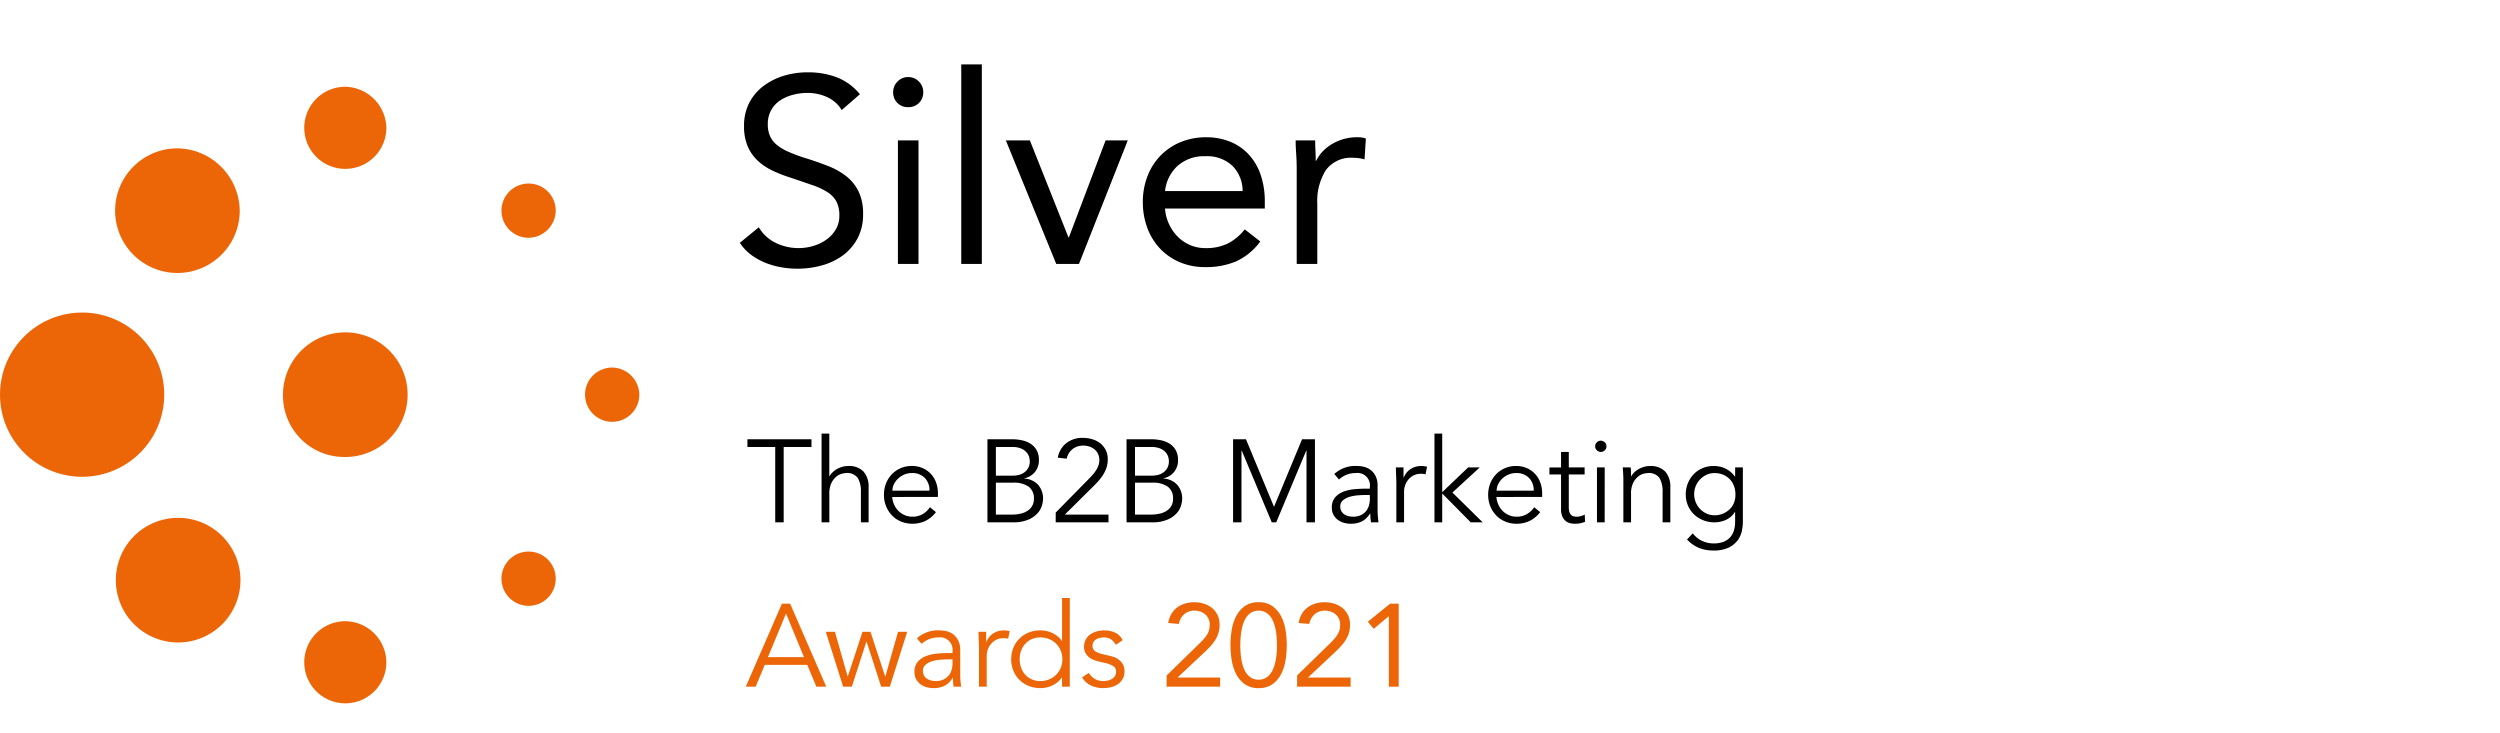 <svg xmlns="http://www.w3.org/2000/svg" xmlns:xlink="http://www.w3.org/1999/xlink" width="341" height="100" viewBox="0 0 341 100">
  <defs>
    <clipPath id="clip-logo-b2b-2021-silver">
      <rect width="341" height="100"/>
    </clipPath>
  </defs>
  <g id="logo-b2b-2021-silver" clip-path="url(#clip-logo-b2b-2021-silver)">
    <g id="logo-b2b-2021-silver-2" data-name="logo-b2b-2021-silver" transform="translate(-26 -23.566)">
      <g id="Group_9100" data-name="Group 9100">
        <path id="Path_29044" data-name="Path 29044" d="M64.6,77.4a8.5,8.5,0,1,1,8.5,8.5,8.368,8.368,0,0,1-8.5-8.5Z" fill="#ec6608"/>
        <path id="Path_29045" data-name="Path 29045" d="M113.2,77.4a3.7,3.7,0,1,1-3.7-3.7,3.757,3.757,0,0,1,3.7,3.7Z" fill="#ec6608"/>
        <path id="Path_29046" data-name="Path 29046" d="M101.8,102.5a3.7,3.7,0,1,1-3.7-3.7,3.691,3.691,0,0,1,3.7,3.7Z" fill="#ec6608"/>
        <path id="Path_29047" data-name="Path 29047" d="M98.1,48.6a3.691,3.691,0,0,1,3.7,3.7A3.757,3.757,0,0,1,98.1,56a3.7,3.7,0,0,1,0-7.4Z" fill="#ec6608"/>
        <path id="Path_29048" data-name="Path 29048" d="M78.7,41a5.6,5.6,0,1,1-5.6-5.6A5.723,5.723,0,0,1,78.7,41Z" fill="#ec6608"/>
        <path id="Path_29049" data-name="Path 29049" d="M78.7,113.9a5.6,5.6,0,1,1-5.6-5.6,5.656,5.656,0,0,1,5.6,5.6Z" fill="#ec6608"/>
        <path id="Path_29050" data-name="Path 29050" d="M48.4,77.4A11.2,11.2,0,1,1,37.2,66.2,11.182,11.182,0,0,1,48.4,77.4Z" fill="#ec6608"/>
        <path id="Path_29051" data-name="Path 29051" d="M58.7,52.3a8.5,8.5,0,1,1-8.5-8.5,8.623,8.623,0,0,1,8.5,8.5Z" fill="#ec6608"/>
        <path id="Path_29052" data-name="Path 29052" d="M50.3,94.2a8.5,8.5,0,1,1-8.5,8.5,8.492,8.492,0,0,1,8.5-8.5Z" fill="#ec6608"/>
      </g>
      <path id="Path_29157" data-name="Path 29157" d="M5.168,0H4.016V-10.272H.224v-1.056H8.96v1.056H5.168Zm5.168-12.1h1.056v5.808h.032a2.463,2.463,0,0,1,.448-.56,2.95,2.95,0,0,1,.608-.44,3.319,3.319,0,0,1,.712-.288,2.782,2.782,0,0,1,.744-.1,2.733,2.733,0,0,1,2.128.76,3.12,3.12,0,0,1,.688,2.168V0H15.7V-4.144a3.512,3.512,0,0,0-.432-1.912,1.766,1.766,0,0,0-1.6-.664,4.051,4.051,0,0,0-.448.064,1.949,1.949,0,0,0-.776.352,2.543,2.543,0,0,0-.728.864,3.322,3.322,0,0,0-.32,1.6V0H10.336ZM25.056-4.32a2.4,2.4,0,0,0-.64-1.736,2.372,2.372,0,0,0-1.792-.664,2.555,2.555,0,0,0-.992.2,2.792,2.792,0,0,0-.84.536,2.688,2.688,0,0,0-.576.768,1.98,1.98,0,0,0-.216.9Zm-5.088.864A3.213,3.213,0,0,0,20.24-2.4a2.79,2.79,0,0,0,.592.856,2.785,2.785,0,0,0,.848.568,2.587,2.587,0,0,0,1.04.208,2.669,2.669,0,0,0,1.464-.392,2.93,2.93,0,0,0,.936-.9l.816.672a4.059,4.059,0,0,1-1.48,1.216A4.139,4.139,0,0,1,22.72.192a3.982,3.982,0,0,1-1.544-.3,3.617,3.617,0,0,1-1.224-.824,3.9,3.9,0,0,1-.808-1.248,4.084,4.084,0,0,1-.3-1.568,4.184,4.184,0,0,1,.288-1.568,3.8,3.8,0,0,1,.8-1.248,3.679,3.679,0,0,1,1.2-.824,3.725,3.725,0,0,1,1.488-.3,3.649,3.649,0,0,1,1.52.3,3.373,3.373,0,0,1,1.128.808,3.458,3.458,0,0,1,.7,1.184,4.319,4.319,0,0,1,.24,1.448v.48Zm14.144,2.4H36.32a5.091,5.091,0,0,0,1.168-.128,2.907,2.907,0,0,0,.944-.392,1.977,1.977,0,0,0,.632-.664A1.882,1.882,0,0,0,39.3-3.2a1.952,1.952,0,0,0-.72-1.664,3.466,3.466,0,0,0-2.112-.544H34.112Zm0-5.312h2.32a3.323,3.323,0,0,0,.824-.1,2.12,2.12,0,0,0,.736-.344,1.876,1.876,0,0,0,.536-.616,1.877,1.877,0,0,0,.208-.92,2.433,2.433,0,0,0-.072-.5,1.641,1.641,0,0,0-.32-.64,2,2,0,0,0-.728-.552,3.014,3.014,0,0,0-1.3-.232H34.112Zm-1.152-4.96h3.376a6.326,6.326,0,0,1,1.36.144,3.459,3.459,0,0,1,1.168.48,2.487,2.487,0,0,1,.816.88,2.722,2.722,0,0,1,.3,1.344,2.5,2.5,0,0,1-.52,1.592A2.538,2.538,0,0,1,37.984-6v.032a2.732,2.732,0,0,1,1.88.84,2.838,2.838,0,0,1,.68,1.992,3.52,3.52,0,0,1-.136.8,2.715,2.715,0,0,1-.568,1.048,3.563,3.563,0,0,1-1.248.9A5.167,5.167,0,0,1,36.416,0H32.96ZM49.472,0h-7.2V-1.328L46.784-5.92q.256-.256.512-.544a5.088,5.088,0,0,0,.464-.608,3.3,3.3,0,0,0,.336-.672,2.137,2.137,0,0,0,.128-.736,1.982,1.982,0,0,0-.168-.832,1.761,1.761,0,0,0-.472-.624,2.161,2.161,0,0,0-.7-.392,2.616,2.616,0,0,0-.848-.136,2.3,2.3,0,0,0-1.472.48,2.178,2.178,0,0,0-.784,1.3L42.56-8.816A3.171,3.171,0,0,1,43.72-10.8a3.511,3.511,0,0,1,2.232-.72,4.533,4.533,0,0,1,1.3.184,3.274,3.274,0,0,1,1.088.552,2.7,2.7,0,0,1,.752.92,2.811,2.811,0,0,1,.28,1.288,3.454,3.454,0,0,1-.2,1.2,4.867,4.867,0,0,1-.52,1.024,6.909,6.909,0,0,1-.728.912q-.408.432-.84.848L43.52-1.056h5.952Zm3.616-1.056H55.3a5.091,5.091,0,0,0,1.168-.128,2.907,2.907,0,0,0,.944-.392,1.977,1.977,0,0,0,.632-.664,1.882,1.882,0,0,0,.232-.96,1.952,1.952,0,0,0-.72-1.664,3.466,3.466,0,0,0-2.112-.544H53.088Zm0-5.312h2.32a3.323,3.323,0,0,0,.824-.1,2.12,2.12,0,0,0,.736-.344,1.876,1.876,0,0,0,.536-.616,1.877,1.877,0,0,0,.208-.92,2.433,2.433,0,0,0-.072-.5,1.641,1.641,0,0,0-.32-.64,2,2,0,0,0-.728-.552,3.014,3.014,0,0,0-1.3-.232H53.088Zm-1.152-4.96h3.376a6.326,6.326,0,0,1,1.36.144,3.459,3.459,0,0,1,1.168.48,2.487,2.487,0,0,1,.816.88,2.722,2.722,0,0,1,.3,1.344,2.5,2.5,0,0,1-.52,1.592A2.538,2.538,0,0,1,56.96-6v.032a2.732,2.732,0,0,1,1.88.84,2.838,2.838,0,0,1,.68,1.992,3.52,3.52,0,0,1-.136.8,2.715,2.715,0,0,1-.568,1.048,3.563,3.563,0,0,1-1.248.9A5.167,5.167,0,0,1,55.392,0H51.936ZM72.048-2.112l3.824-9.216h1.76V0H76.48V-9.792h-.032L72.352,0h-.608l-4.1-9.792h-.032V0H66.464V-11.328h1.76ZM84.576-3.728q-.4,0-1,.04a5.776,5.776,0,0,0-1.152.192,2.536,2.536,0,0,0-.944.472,1.074,1.074,0,0,0-.392.88,1.246,1.246,0,0,0,.152.632,1.265,1.265,0,0,0,.408.432,1.738,1.738,0,0,0,.568.24,2.8,2.8,0,0,0,.632.072,2.407,2.407,0,0,0,1-.192,2.068,2.068,0,0,0,.712-.52,2.079,2.079,0,0,0,.424-.768,3.153,3.153,0,0,0,.136-.936v-.544Zm.544-.864v-.192A1.7,1.7,0,0,0,83.2-6.72a3.308,3.308,0,0,0-2.288.88l-.64-.752A4.226,4.226,0,0,1,83.44-7.68a3.443,3.443,0,0,1,1.048.16,2.37,2.37,0,0,1,.872.488,2.42,2.42,0,0,1,.592.824,2.86,2.86,0,0,1,.224,1.184V-1.68q0,.432.04.9T86.3,0H85.28q-.048-.272-.072-.592t-.024-.624h-.032a2.862,2.862,0,0,1-1.1,1.08,3.321,3.321,0,0,1-1.544.328,3.4,3.4,0,0,1-.96-.136,2.45,2.45,0,0,1-.824-.416,2.114,2.114,0,0,1-.576-.688A2.006,2.006,0,0,1,79.936-2a2.052,2.052,0,0,1,.472-1.432,2.887,2.887,0,0,1,1.184-.776,5.834,5.834,0,0,1,1.52-.32q.808-.064,1.48-.064Zm3.616-.56q0-.5-.024-1.008t-.04-1.328h1.04V-6.1h.032a2.328,2.328,0,0,1,.32-.584,2.507,2.507,0,0,1,.5-.5,2.475,2.475,0,0,1,.688-.36,2.7,2.7,0,0,1,.888-.136,2.867,2.867,0,0,1,.784.1l-.208,1.04a1.777,1.777,0,0,0-.608-.08,2.171,2.171,0,0,0-1.04.232,2.306,2.306,0,0,0-.72.592,2.46,2.46,0,0,0-.424.776,2.571,2.571,0,0,0-.136.8V0H88.736Zm6.256,1.04,3.536-3.376h1.584L96.384-4.064,100.512,0H98.88L94.992-3.936V0H93.936V-12.1h1.056Zm12.48-.208a2.4,2.4,0,0,0-.64-1.736,2.372,2.372,0,0,0-1.792-.664,2.555,2.555,0,0,0-.992.2,2.792,2.792,0,0,0-.84.536,2.688,2.688,0,0,0-.576.768,1.98,1.98,0,0,0-.216.9Zm-5.088.864a3.213,3.213,0,0,0,.272,1.056,2.79,2.79,0,0,0,.592.856,2.785,2.785,0,0,0,.848.568,2.587,2.587,0,0,0,1.04.208A2.669,2.669,0,0,0,106.6-1.16a2.929,2.929,0,0,0,.936-.9l.816.672a4.059,4.059,0,0,1-1.48,1.216,4.139,4.139,0,0,1-1.736.368,3.982,3.982,0,0,1-1.544-.3,3.617,3.617,0,0,1-1.224-.824,3.9,3.9,0,0,1-.808-1.248,4.084,4.084,0,0,1-.3-1.568,4.184,4.184,0,0,1,.288-1.568,3.8,3.8,0,0,1,.8-1.248,3.679,3.679,0,0,1,1.2-.824,3.725,3.725,0,0,1,1.488-.3,3.649,3.649,0,0,1,1.52.3,3.373,3.373,0,0,1,1.128.808,3.458,3.458,0,0,1,.7,1.184,4.319,4.319,0,0,1,.24,1.448v.48Zm12.032-3.072h-2.16v4.416a2.4,2.4,0,0,0,.08.68.96.96,0,0,0,.224.408.773.773,0,0,0,.344.2,1.629,1.629,0,0,0,.44.056,2.088,2.088,0,0,0,.56-.08,2.593,2.593,0,0,0,.528-.208l.048.976a3.392,3.392,0,0,1-1.424.272,2.665,2.665,0,0,1-.632-.08,1.49,1.49,0,0,1-.6-.3,1.674,1.674,0,0,1-.448-.608,2.442,2.442,0,0,1-.176-1.008v-4.72h-1.584v-.96H111.2V-9.6h1.056v2.112h2.16Zm2.976-3.84a.709.709,0,0,1-.24.552.773.773,0,0,1-.528.216.773.773,0,0,1-.528-.216.709.709,0,0,1-.24-.552.709.709,0,0,1,.24-.552.773.773,0,0,1,.528-.216.773.773,0,0,1,.528.216A.709.709,0,0,1,117.392-10.368ZM117.152,0H116.1V-7.488h1.056ZM120.7-7.488q.032.3.04.6t.008.6h.032a2.463,2.463,0,0,1,.448-.56,2.95,2.95,0,0,1,.608-.44,3.319,3.319,0,0,1,.712-.288,2.781,2.781,0,0,1,.744-.1,2.733,2.733,0,0,1,2.128.76,3.12,3.12,0,0,1,.688,2.168V0h-1.056V-4.144a3.512,3.512,0,0,0-.432-1.912,1.766,1.766,0,0,0-1.6-.664,4.051,4.051,0,0,0-.448.064,1.949,1.949,0,0,0-.776.352,2.543,2.543,0,0,0-.728.864,3.322,3.322,0,0,0-.32,1.6V0H119.7V-5.84q0-.3-.024-.768t-.056-.88ZM129.36-3.84a2.87,2.87,0,0,0,.216,1.112,2.924,2.924,0,0,0,.592.912,2.87,2.87,0,0,0,.88.624,2.589,2.589,0,0,0,1.1.232,2.924,2.924,0,0,0,1.1-.208,2.906,2.906,0,0,0,.92-.584,2.547,2.547,0,0,0,.616-.9,2.91,2.91,0,0,0,.2-1.184,3.185,3.185,0,0,0-.192-1.112,2.667,2.667,0,0,0-.56-.912,2.7,2.7,0,0,0-.9-.624,2.913,2.913,0,0,0-1.184-.232,2.589,2.589,0,0,0-1.1.232,2.87,2.87,0,0,0-.88.624,2.924,2.924,0,0,0-.592.912A2.87,2.87,0,0,0,129.36-3.84ZM129.168,1.5a3.372,3.372,0,0,0,1.208,1,3.619,3.619,0,0,0,1.656.376,3.553,3.553,0,0,0,1.36-.232,2.356,2.356,0,0,0,.9-.632,2.433,2.433,0,0,0,.5-.936,4.176,4.176,0,0,0,.152-1.144V-1.408h-.032A2.883,2.883,0,0,1,133.664-.32a3.851,3.851,0,0,1-1.552.32,4.036,4.036,0,0,1-1.528-.288,3.886,3.886,0,0,1-1.24-.792,3.647,3.647,0,0,1-.832-1.208,3.793,3.793,0,0,1-.3-1.52,3.975,3.975,0,0,1,.288-1.52,3.908,3.908,0,0,1,.792-1.232,3.57,3.57,0,0,1,1.2-.824,3.865,3.865,0,0,1,1.528-.3,4.25,4.25,0,0,1,.712.064,3.356,3.356,0,0,1,.752.224,3.489,3.489,0,0,1,.744.44,3.51,3.51,0,0,1,.688.712h.032V-7.488H136V-.064a6.02,6.02,0,0,1-.152,1.3,3.2,3.2,0,0,1-.592,1.264,3.367,3.367,0,0,1-1.224.96,4.676,4.676,0,0,1-2.048.384,5.143,5.143,0,0,1-2-.368,4.647,4.647,0,0,1-1.6-1.136Z" transform="translate(127.726 94.811)"/>
      <path id="Path_29158" data-name="Path 29158" d="M15.264-20.988a4.45,4.45,0,0,0-2.016-1.782,6.422,6.422,0,0,0-2.628-.558,7.858,7.858,0,0,0-1.98.252,5.876,5.876,0,0,0-1.746.756,3.784,3.784,0,0,0-1.242,1.332,3.885,3.885,0,0,0-.468,1.944,4.048,4.048,0,0,0,.27,1.53,3.225,3.225,0,0,0,.882,1.206A6.556,6.556,0,0,0,7.992-15.3a22.89,22.89,0,0,0,2.556.936q1.476.468,2.862,1.008a9.648,9.648,0,0,1,2.448,1.368,6.066,6.066,0,0,1,1.692,2.07A6.851,6.851,0,0,1,18.18-6.8a6.886,6.886,0,0,1-.756,3.312,6.931,6.931,0,0,1-2,2.322A8.666,8.666,0,0,1,12.564.2a12.451,12.451,0,0,1-3.348.45A12.754,12.754,0,0,1,6.984.45,10.705,10.705,0,0,1,4.842-.162a8.7,8.7,0,0,1-1.926-1.08A6.505,6.505,0,0,1,1.368-2.88L3.96-5a5.329,5.329,0,0,0,2.3,2.124A7.052,7.052,0,0,0,9.4-2.16a7,7,0,0,0,1.962-.288,5.957,5.957,0,0,0,1.782-.846,4.61,4.61,0,0,0,1.3-1.386,3.6,3.6,0,0,0,.5-1.908,4.067,4.067,0,0,0-.4-1.926A3.537,3.537,0,0,0,13.32-9.792a9.447,9.447,0,0,0-2.088-.972Q9.972-11.2,8.28-11.772a18.685,18.685,0,0,1-2.52-.99,7.742,7.742,0,0,1-2-1.368A5.842,5.842,0,0,1,2.43-16.074a6.878,6.878,0,0,1-.486-2.718,6.785,6.785,0,0,1,.72-3.2,6.75,6.75,0,0,1,1.944-2.286A8.84,8.84,0,0,1,7.38-25.668a11.135,11.135,0,0,1,3.24-.468,11.183,11.183,0,0,1,3.942.666,7.717,7.717,0,0,1,3.186,2.322Zm7.668,4.14H25.74V0H22.932Zm-.648-6.588a2,2,0,0,1,.594-1.44,1.953,1.953,0,0,1,1.458-.612,1.953,1.953,0,0,1,1.458.612,2,2,0,0,1,.594,1.44,2,2,0,0,1-.576,1.476,2,2,0,0,1-1.476.576,2,2,0,0,1-1.476-.576A2,2,0,0,1,22.284-23.436Zm9.288-3.78H34.38V0H31.572ZM47.628,0h-3.1L37.656-16.848h3.276L46.188-3.636h.072l5-13.212h3.024ZM72.36-3.06A8.549,8.549,0,0,1,69.048-.342a10.5,10.5,0,0,1-4.176.774,8.706,8.706,0,0,1-3.564-.7,8.03,8.03,0,0,1-2.682-1.89,8.288,8.288,0,0,1-1.692-2.808,9.96,9.96,0,0,1-.594-3.456,9.653,9.653,0,0,1,.648-3.582,8.3,8.3,0,0,1,1.8-2.808,8.09,8.09,0,0,1,2.736-1.818,9.041,9.041,0,0,1,3.456-.648,8.6,8.6,0,0,1,3.24.594,7.023,7.023,0,0,1,2.538,1.728A7.759,7.759,0,0,1,72.4-12.186a11.2,11.2,0,0,1,.576,3.726v.9H59.364a5.913,5.913,0,0,0,.522,2.07,6.012,6.012,0,0,0,1.17,1.728,5.406,5.406,0,0,0,1.692,1.17,5.171,5.171,0,0,0,2.124.432,6.714,6.714,0,0,0,3.1-.648,7.037,7.037,0,0,0,2.268-1.908ZM69.948-9.936a4.84,4.84,0,0,0-1.4-3.456,5.042,5.042,0,0,0-3.672-1.3,5.436,5.436,0,0,0-3.78,1.3,5.441,5.441,0,0,0-1.728,3.456Zm7.38-2.916q0-1.152-.072-2.16t-.072-1.836h2.664q0,.684.036,1.368t.036,1.4h.072a4.86,4.86,0,0,1,.81-1.188,5.838,5.838,0,0,1,1.242-1.026,6.639,6.639,0,0,1,1.62-.72,6.736,6.736,0,0,1,1.944-.27,4.639,4.639,0,0,1,.576.036,2.532,2.532,0,0,1,.576.144l-.18,2.844a5.234,5.234,0,0,0-1.512-.216A4.266,4.266,0,0,0,81.306-12.8a7.9,7.9,0,0,0-1.17,4.59V0H77.328Z" transform="translate(125.543 59.567)"/>
      <path id="Path_29156" data-name="Path 29156" d="M3.024-4.032H7.936L5.488-9.984ZM1.344,0H0L4.928-11.328h1.12L10.976,0H9.632L8.384-2.976H2.592ZM12.16-7.488l1.728,6.08h.032l2-6.08h1.088l2,6.08h.032l1.728-6.08h1.248L19.648,0H18.464L16.48-6.144h-.032L14.464,0H13.28L10.912-7.488Zm15.488,3.76q-.4,0-1,.04A5.775,5.775,0,0,0,25.5-3.5a2.536,2.536,0,0,0-.944.472,1.074,1.074,0,0,0-.392.88,1.246,1.246,0,0,0,.152.632,1.265,1.265,0,0,0,.408.432,1.738,1.738,0,0,0,.568.24,2.8,2.8,0,0,0,.632.072,2.407,2.407,0,0,0,1-.192,2.068,2.068,0,0,0,.712-.52,2.079,2.079,0,0,0,.424-.768,3.153,3.153,0,0,0,.136-.936v-.544Zm.544-.864v-.192a1.7,1.7,0,0,0-1.92-1.936,3.308,3.308,0,0,0-2.288.88l-.64-.752A4.226,4.226,0,0,1,26.512-7.68a3.443,3.443,0,0,1,1.048.16,2.37,2.37,0,0,1,.872.488,2.42,2.42,0,0,1,.592.824,2.86,2.86,0,0,1,.224,1.184V-1.68q0,.432.04.9T29.376,0H28.352Q28.3-.272,28.28-.592t-.024-.624h-.032a2.862,2.862,0,0,1-1.1,1.08,3.321,3.321,0,0,1-1.544.328,3.4,3.4,0,0,1-.96-.136A2.45,2.45,0,0,1,23.8-.36a2.114,2.114,0,0,1-.576-.688A2.006,2.006,0,0,1,23.008-2a2.052,2.052,0,0,1,.472-1.432,2.887,2.887,0,0,1,1.184-.776,5.834,5.834,0,0,1,1.52-.32q.808-.064,1.48-.064Zm3.616-.56q0-.5-.024-1.008t-.04-1.328h1.04V-6.1h.032a2.327,2.327,0,0,1,.32-.584,2.507,2.507,0,0,1,.5-.5,2.475,2.475,0,0,1,.688-.36,2.7,2.7,0,0,1,.888-.136,2.867,2.867,0,0,1,.784.1l-.208,1.04a1.777,1.777,0,0,0-.608-.08,2.171,2.171,0,0,0-1.04.232,2.306,2.306,0,0,0-.72.592A2.46,2.46,0,0,0,33-5.024a2.571,2.571,0,0,0-.136.8V0H31.808ZM37.36-3.744a3.358,3.358,0,0,0,.2,1.168,2.808,2.808,0,0,0,.568.944A2.668,2.668,0,0,0,39.016-1a2.857,2.857,0,0,0,1.176.232A3.045,3.045,0,0,0,41.384-1a2.942,2.942,0,0,0,.952-.632,2.858,2.858,0,0,0,.624-.944,3.037,3.037,0,0,0,.224-1.168,3.037,3.037,0,0,0-.224-1.168,2.858,2.858,0,0,0-.624-.944,2.942,2.942,0,0,0-.952-.632,3.045,3.045,0,0,0-1.192-.232,2.857,2.857,0,0,0-1.176.232,2.668,2.668,0,0,0-.888.632,2.808,2.808,0,0,0-.568.944A3.358,3.358,0,0,0,37.36-3.744ZM44.192,0H43.136V-1.248H43.1a2.748,2.748,0,0,1-.608.656,3.775,3.775,0,0,1-.736.448,3.521,3.521,0,0,1-.792.256,4.037,4.037,0,0,1-.776.08,4.231,4.231,0,0,1-1.608-.3,3.753,3.753,0,0,1-1.256-.824A3.772,3.772,0,0,1,36.5-2.176a4.084,4.084,0,0,1-.3-1.568,4.084,4.084,0,0,1,.3-1.568,3.772,3.772,0,0,1,.824-1.248,3.753,3.753,0,0,1,1.256-.824,4.231,4.231,0,0,1,1.608-.3,4.037,4.037,0,0,1,.776.08,3.521,3.521,0,0,1,.792.256A3.775,3.775,0,0,1,42.5-6.9a2.748,2.748,0,0,1,.608.656h.032V-12.1h1.056Zm6.272-5.712a1.958,1.958,0,0,0-.64-.736,1.7,1.7,0,0,0-.976-.272,2.472,2.472,0,0,0-.552.064,1.689,1.689,0,0,0-.5.2,1.112,1.112,0,0,0-.36.344A.916.916,0,0,0,47.3-5.6a.849.849,0,0,0,.368.768,3.626,3.626,0,0,0,1.1.416l1.072.256a2.549,2.549,0,0,1,1.3.712,1.843,1.843,0,0,1,.52,1.336,2.1,2.1,0,0,1-.248,1.048,2.127,2.127,0,0,1-.656.72,2.805,2.805,0,0,1-.936.408,4.534,4.534,0,0,1-1.072.128,3.941,3.941,0,0,1-1.608-.328,2.968,2.968,0,0,1-1.272-1.128l.912-.624a2.514,2.514,0,0,0,.808.816,2.149,2.149,0,0,0,1.16.3,2.907,2.907,0,0,0,.64-.072,1.859,1.859,0,0,0,.568-.224,1.222,1.222,0,0,0,.4-.392,1.024,1.024,0,0,0,.152-.56.868.868,0,0,0-.416-.808,3.647,3.647,0,0,0-1.008-.392l-1.024-.24q-.192-.048-.52-.16a2.462,2.462,0,0,1-.64-.336,2.022,2.022,0,0,1-.536-.584,1.65,1.65,0,0,1-.224-.888,2.1,2.1,0,0,1,.232-1.008,1.987,1.987,0,0,1,.624-.7,2.879,2.879,0,0,1,.888-.408,3.855,3.855,0,0,1,1.024-.136,3.491,3.491,0,0,1,1.456.3,2.141,2.141,0,0,1,1.04,1.04Zm6.944,4.176L61.68-5.7q.4-.384.7-.712a4.619,4.619,0,0,0,.5-.64,2.439,2.439,0,0,0,.3-.648,2.735,2.735,0,0,0,.1-.752,1.913,1.913,0,0,0-.16-.8,1.769,1.769,0,0,0-.44-.6,2.008,2.008,0,0,0-.656-.384,2.358,2.358,0,0,0-.808-.136,2.068,2.068,0,0,0-1.424.5,2.281,2.281,0,0,0-.72,1.312l-1.456-.128a3.541,3.541,0,0,1,.424-1.224,2.932,2.932,0,0,1,.784-.888,3.5,3.5,0,0,1,1.064-.536,4.292,4.292,0,0,1,1.28-.184,4.325,4.325,0,0,1,1.328.2,3.325,3.325,0,0,1,1.1.584,2.792,2.792,0,0,1,.752.96,3,3,0,0,1,.28,1.328,3.78,3.78,0,0,1-.184,1.216,4.07,4.07,0,0,1-.5,1,6.737,6.737,0,0,1-.7.864q-.392.408-.824.808L58.928-1.28v.032H64.7V0h-7.3Zm8.7-4.128a13.158,13.158,0,0,1,.16-2,6.308,6.308,0,0,1,.592-1.9,3.928,3.928,0,0,1,1.176-1.408,3.125,3.125,0,0,1,1.912-.552,3.125,3.125,0,0,1,1.912.552A3.928,3.928,0,0,1,73.04-9.56a6.308,6.308,0,0,1,.592,1.9,13.158,13.158,0,0,1,.16,2,13.158,13.158,0,0,1-.16,2,6.308,6.308,0,0,1-.592,1.9A3.928,3.928,0,0,1,71.864-.36a3.125,3.125,0,0,1-1.912.552A3.125,3.125,0,0,1,68.04-.36a3.928,3.928,0,0,1-1.176-1.408,6.308,6.308,0,0,1-.592-1.9A13.158,13.158,0,0,1,66.112-5.664Zm1.344,0q0,.416.032.928a9.872,9.872,0,0,0,.12,1.032,6.588,6.588,0,0,0,.256,1.016,3.254,3.254,0,0,0,.448.88,2.2,2.2,0,0,0,.68.616,1.882,1.882,0,0,0,.96.232,1.882,1.882,0,0,0,.96-.232,2.2,2.2,0,0,0,.68-.616,3.254,3.254,0,0,0,.448-.88A6.588,6.588,0,0,0,72.3-3.7a9.876,9.876,0,0,0,.12-1.032q.032-.512.032-.928t-.032-.928a9.876,9.876,0,0,0-.12-1.032A6.588,6.588,0,0,0,72.04-8.64a3.254,3.254,0,0,0-.448-.88,2.2,2.2,0,0,0-.68-.616,1.882,1.882,0,0,0-.96-.232,1.882,1.882,0,0,0-.96.232,2.2,2.2,0,0,0-.68.616,3.254,3.254,0,0,0-.448.88,6.588,6.588,0,0,0-.256,1.016,9.872,9.872,0,0,0-.12,1.032Q67.456-6.08,67.456-5.664ZM75.2-1.536,79.472-5.7q.4-.384.7-.712a4.619,4.619,0,0,0,.5-.64,2.439,2.439,0,0,0,.3-.648,2.735,2.735,0,0,0,.1-.752,1.913,1.913,0,0,0-.16-.8,1.769,1.769,0,0,0-.44-.6,2.008,2.008,0,0,0-.656-.384,2.358,2.358,0,0,0-.808-.136,2.068,2.068,0,0,0-1.424.5,2.281,2.281,0,0,0-.72,1.312l-1.456-.128a3.541,3.541,0,0,1,.424-1.224,2.932,2.932,0,0,1,.784-.888,3.5,3.5,0,0,1,1.064-.536,4.292,4.292,0,0,1,1.28-.184,4.325,4.325,0,0,1,1.328.2,3.325,3.325,0,0,1,1.1.584,2.792,2.792,0,0,1,.752.96,3,3,0,0,1,.28,1.328,3.78,3.78,0,0,1-.184,1.216,4.07,4.07,0,0,1-.5,1,6.737,6.737,0,0,1-.7.864q-.392.408-.824.808L76.72-1.28v.032H82.5V0H75.2ZM89.056,0H87.712V-9.6H87.68L85.648-7.888l-.8-.976,3.04-2.464h1.168Z" transform="translate(127.725 117.232)" fill="#ec6608"/>
    </g>
  </g>
</svg>
